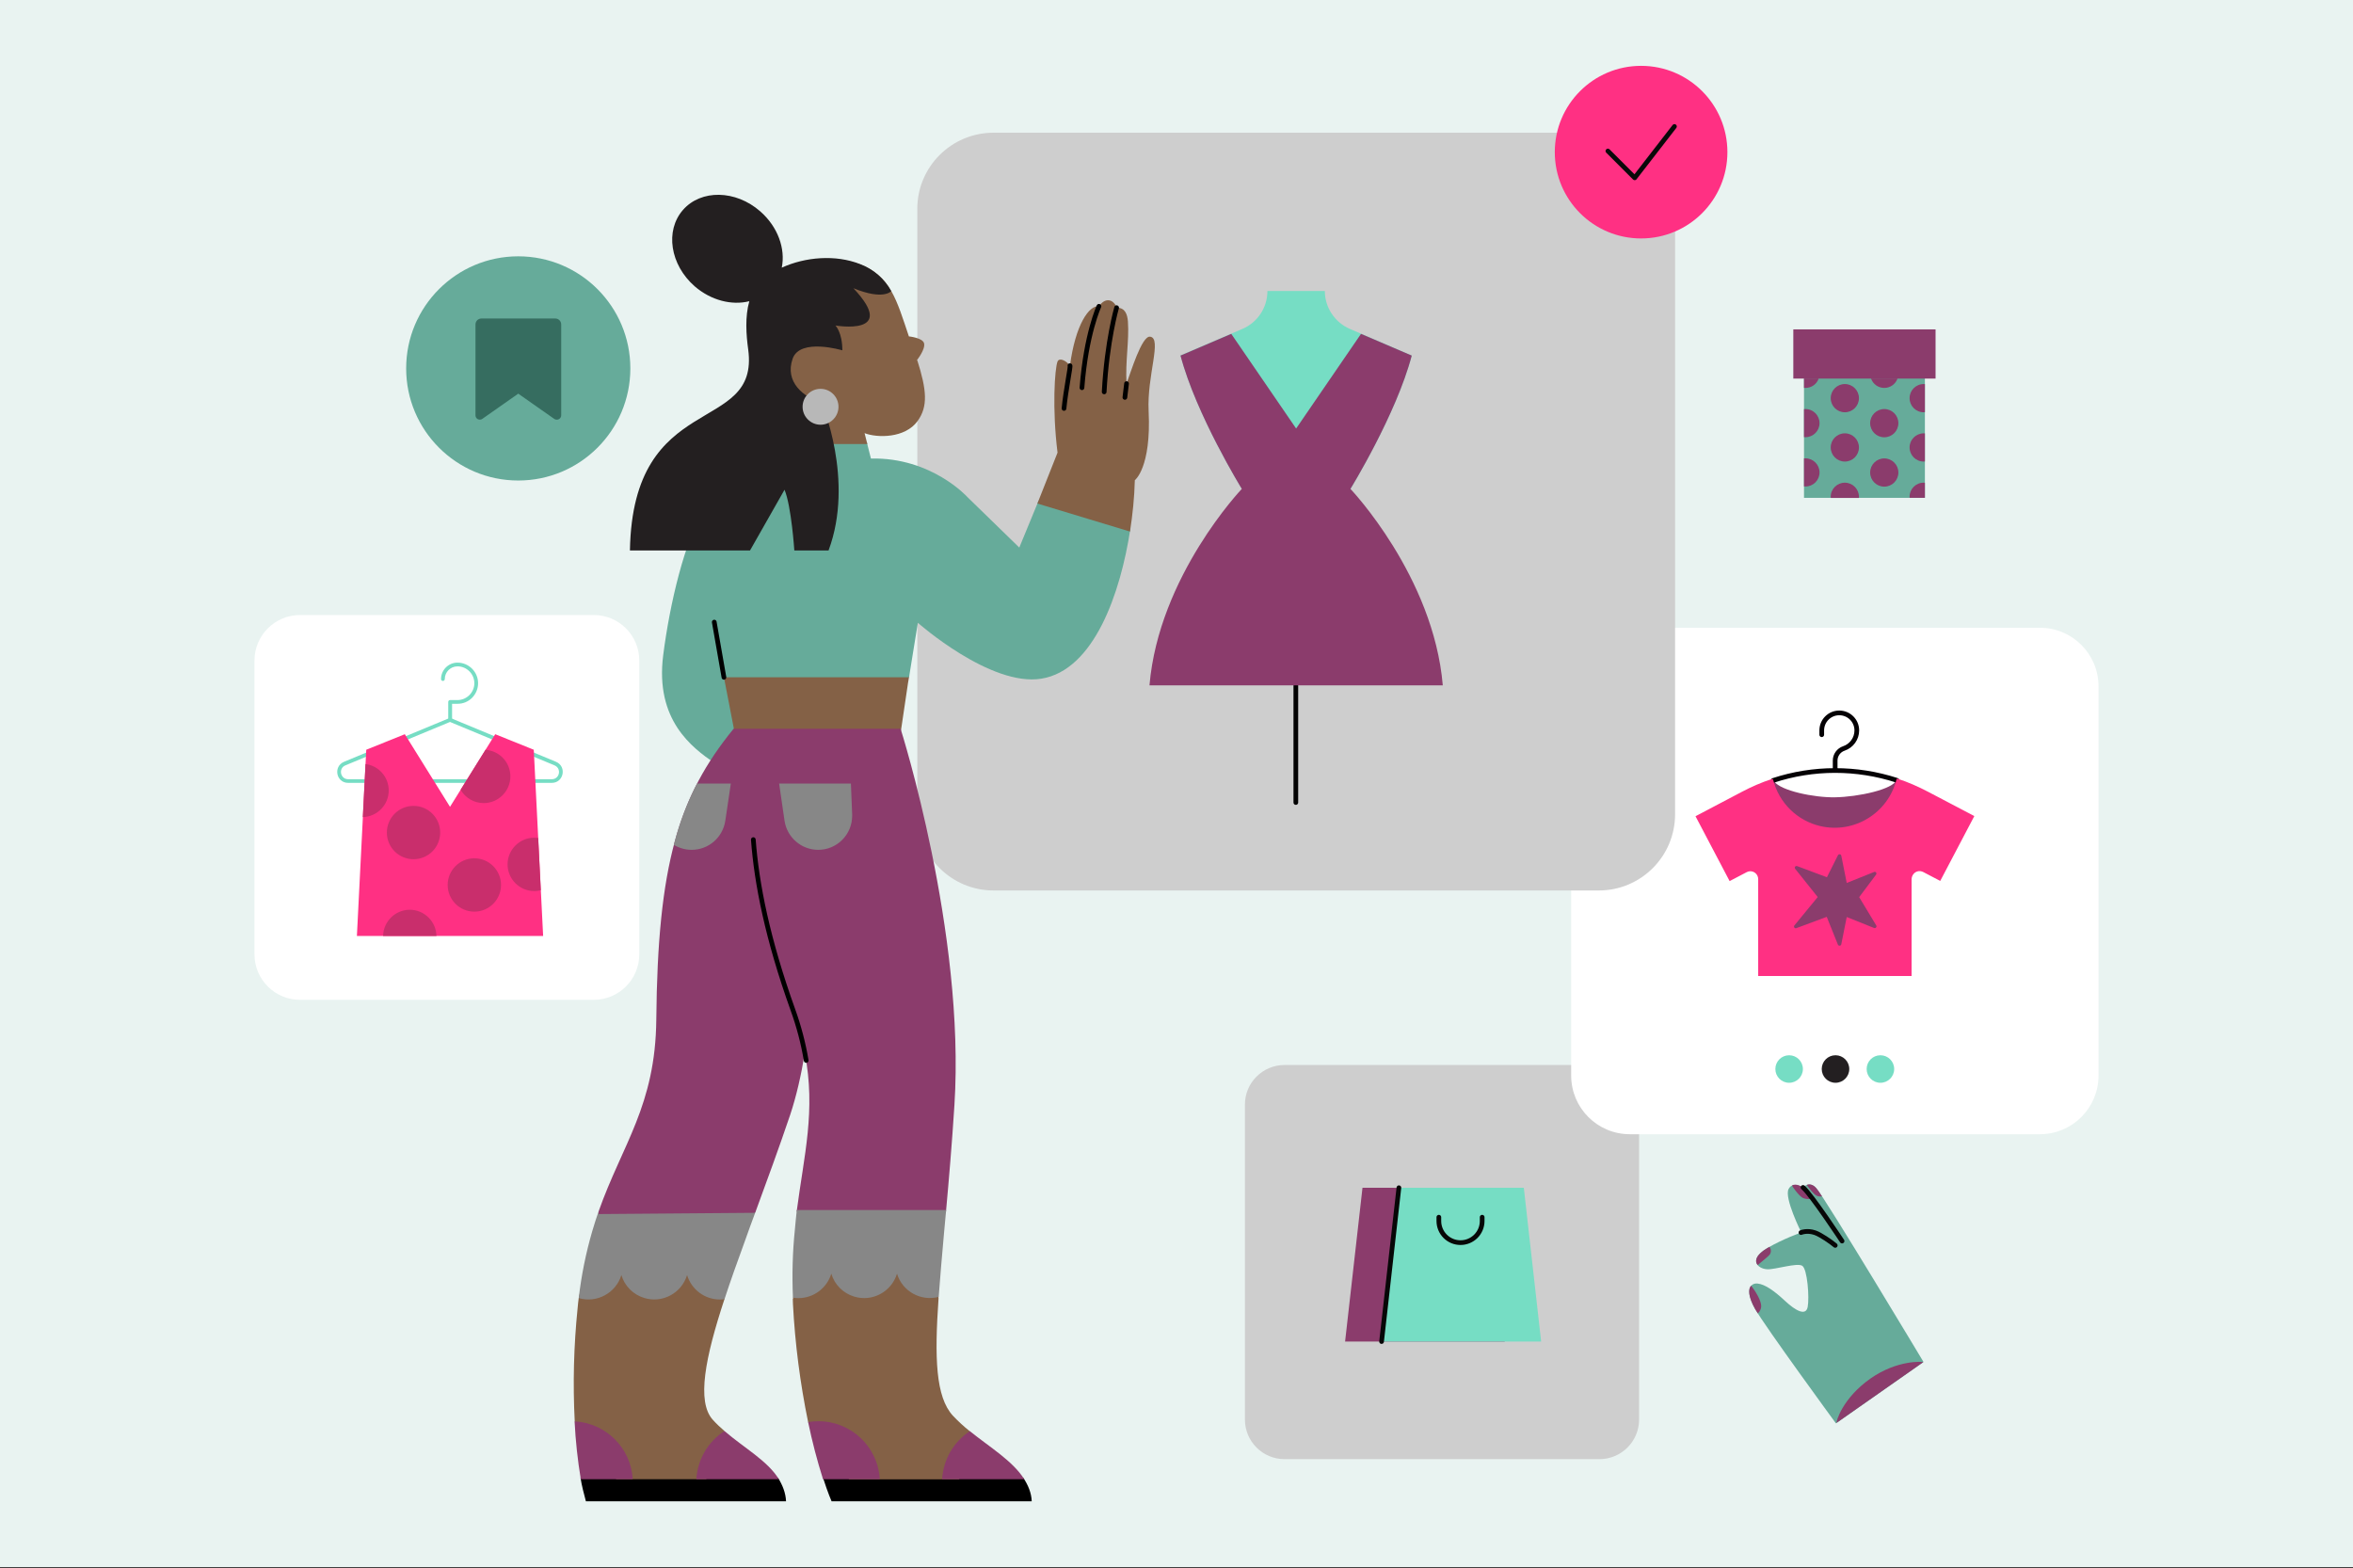 <svg width="2000" height="1333" viewBox="0 0 2000 1333" fill="none" xmlns="http://www.w3.org/2000/svg">
<rect x="0" y="0" width="2000" height="1333" fill="#333333" stroke="none"/>
<g clip-path="url(#clip0_1142_3321)">
<path d="M2000 0H0V1332.05H2000V0Z" fill="#E9F3F1"/>
<path d="M1636.12 316.594H1533.36V423.167H1636.12V316.594Z" fill="#66AB9A"/>
<path d="M1545.87 321.729H1533.36V329.674C1533.75 329.735 1534.19 329.736 1534.56 329.736C1539.71 329.736 1544.22 326.558 1545.87 321.729Z" fill="#8B3C6C"/>
<path d="M1546.56 359.693C1546.56 353.09 1541.23 347.695 1534.56 347.695C1534.19 347.695 1533.75 347.695 1533.36 347.757V371.567C1533.75 371.629 1534.19 371.629 1534.56 371.629C1541.16 371.629 1546.56 366.295 1546.56 359.693Z" fill="#8B3C6C"/>
<path d="M1546.56 401.583C1546.56 394.981 1541.23 389.586 1534.56 389.586C1534.19 389.586 1533.75 389.586 1533.36 389.648V413.458C1533.75 413.519 1534.19 413.519 1534.56 413.519C1541.16 413.581 1546.56 408.186 1546.56 401.583Z" fill="#8B3C6C"/>
<path d="M1568.07 350.431C1574.69 350.431 1580.07 345.06 1580.07 338.433C1580.07 331.807 1574.69 326.436 1568.07 326.436C1561.44 326.436 1556.07 331.807 1556.07 338.433C1556.07 345.06 1561.44 350.431 1568.07 350.431Z" fill="#8B3C6C"/>
<path d="M1568.07 392.325C1574.69 392.325 1580.07 386.954 1580.07 380.327C1580.07 373.701 1574.69 368.33 1568.07 368.33C1561.44 368.33 1556.07 373.701 1556.07 380.327C1556.07 386.954 1561.44 392.325 1568.07 392.325Z" fill="#8B3C6C"/>
<path d="M1568.07 410.281C1561.47 410.281 1556.07 415.615 1556.07 422.279C1556.07 422.599 1556.07 422.919 1556.14 423.227H1580C1580 422.919 1580.07 422.599 1580.07 422.279C1580.07 415.676 1574.67 410.281 1568.07 410.281Z" fill="#8B3C6C"/>
<path d="M1601.59 329.736C1606.66 329.736 1611.17 326.558 1612.88 321.729H1590.35C1592 326.558 1596.51 329.736 1601.59 329.736Z" fill="#8B3C6C"/>
<path d="M1601.59 371.69C1608.21 371.69 1613.58 366.32 1613.58 359.693C1613.58 353.066 1608.21 347.695 1601.59 347.695C1594.96 347.695 1589.59 353.066 1589.59 359.693C1589.59 366.32 1594.96 371.69 1601.59 371.69Z" fill="#8B3C6C"/>
<path d="M1601.59 413.646C1608.21 413.646 1613.58 408.276 1613.58 401.649C1613.58 395.022 1608.21 389.651 1601.59 389.651C1594.96 389.651 1589.59 395.022 1589.59 401.649C1589.59 408.276 1594.96 413.646 1601.59 413.646Z" fill="#8B3C6C"/>
<path d="M1623.11 338.433C1623.11 345.036 1628.44 350.431 1635.11 350.431C1635.43 350.431 1635.81 350.431 1636.12 350.369V326.498C1635.81 326.498 1635.43 326.436 1635.11 326.436C1628.44 326.436 1623.11 331.831 1623.11 338.433Z" fill="#8B3C6C"/>
<path d="M1623.11 380.327C1623.11 386.93 1628.44 392.325 1635.11 392.325C1635.43 392.325 1635.81 392.325 1636.12 392.263V368.392C1635.81 368.392 1635.43 368.33 1635.11 368.33C1628.44 368.392 1623.11 373.725 1623.11 380.327Z" fill="#8B3C6C"/>
<path d="M1623.11 422.218C1623.11 422.538 1623.11 422.846 1623.17 423.166H1636.12V410.343C1635.81 410.343 1635.43 410.282 1635.11 410.282C1628.44 410.22 1623.11 415.615 1623.11 422.218Z" fill="#8B3C6C"/>
<path d="M1645.19 279.975H1524.28V321.806H1645.19V279.975Z" fill="#8B3C6C"/>
<path d="M1560.49 1209.85C1560.49 1209.85 1500.28 1127.6 1491.8 1112.58C1483.02 1097.03 1487.41 1090.39 1493.85 1091.01C1500.31 1091.62 1508.28 1097.41 1517.29 1105.8C1526.31 1114.19 1534.97 1118.86 1536.5 1110.9C1538.02 1102.96 1536.26 1078.7 1531.86 1075.91C1527.45 1073.11 1509 1079.2 1502.17 1078.88C1493.51 1078.47 1486.01 1070.33 1502.3 1060.79C1515.72 1052.97 1531.08 1047.59 1531.08 1047.59C1531.08 1047.59 1516.31 1018.2 1520.27 1010.66C1523.94 1003.68 1532.3 1009.33 1532.3 1009.33C1532.3 1009.33 1538.01 1003.27 1543.85 1010C1552.03 1019.46 1634.95 1157.67 1634.95 1157.67L1560.49 1209.85Z" fill="#66AB9A"/>
<path d="M1535.69 1007.19C1537.82 1006.26 1540.84 1006.52 1543.86 1010.01C1544.71 1011.03 1546.41 1013.38 1548.71 1016.92C1547.07 1017.2 1545.32 1016.99 1543.85 1016.19C1541.58 1015.04 1537.77 1010.11 1535.69 1007.19Z" fill="#8B3C6C"/>
<path d="M1540.54 1018.36C1538.85 1019.2 1535.79 1019.69 1532.46 1018.27C1529.46 1017.04 1522.77 1007.91 1523.26 1007.63C1527.02 1005.39 1532.28 1009.29 1532.28 1009.29C1533.71 1010.6 1540.54 1018.36 1540.28 1018.58L1540.54 1018.36Z" fill="#8B3C6C"/>
<path d="M1504.07 1066.58C1503.03 1067.86 1498.11 1071.95 1493.95 1075.31C1491.26 1071.96 1492.26 1066.64 1502.3 1060.79C1502.89 1060.46 1503.29 1060.15 1504.07 1059.78C1505.36 1061.76 1505.82 1064.34 1504.07 1066.58Z" fill="#8B3C6C"/>
<path d="M1488.47 1092.87C1491.86 1097.07 1497.2 1105.66 1496.99 1110.43C1496.88 1112.71 1495.83 1114.88 1494.09 1116.36C1493.11 1114.83 1492.31 1113.55 1491.76 1112.59C1485.97 1102.22 1485.64 1095.38 1488.47 1092.87Z" fill="#8B3C6C"/>
<path d="M1634.38 1158.08L1561.06 1209.43C1560.51 1208.62 1565.89 1188.64 1589.8 1171.79C1612.7 1155.69 1634.39 1157.38 1634.72 1157.83L1634.38 1158.08Z" fill="#8B3C6C"/>
<path d="M1532.54 1009.32C1539.6 1015.32 1565.71 1054.89 1565.71 1054.89" stroke="#070707" stroke-width="4" stroke-linecap="round"/>
<path d="M1559.91 1058.6C1556.39 1055.6 1547.27 1049.32 1542.74 1047.81C1536.04 1045.53 1531.32 1047.52 1530.79 1047.67" stroke="#070707" stroke-width="4" stroke-linecap="round"/>
<path d="M1091.85 905.248H1359.49C1378.13 905.248 1393.19 920.362 1393.19 938.949V1206.58C1393.19 1225.22 1378.06 1240.28 1359.49 1240.28H1091.85C1073.21 1240.28 1058.15 1225.16 1058.15 1206.58V939.011C1058.09 920.362 1073.21 905.248 1091.85 905.248Z" fill="#CECECE"/>
<path d="M1385.35 533.585H1733.82C1761.41 533.585 1783.7 555.88 1783.7 583.472V914.202C1783.7 941.793 1761.41 964.088 1733.82 964.088H1385.35C1357.76 964.088 1335.46 941.793 1335.46 914.202V583.472C1335.34 555.88 1357.76 533.585 1385.35 533.585Z" fill="white"/>
<path d="M1520.72 920.362C1527.18 920.362 1532.42 915.127 1532.42 908.66C1532.42 902.193 1527.18 896.958 1520.72 896.958C1514.25 896.958 1509.02 902.193 1509.02 908.66C1509.02 915.127 1514.25 920.362 1520.72 920.362Z" fill="#76DDC4"/>
<path d="M1598.32 920.362C1604.78 920.362 1610.02 915.127 1610.02 908.66C1610.02 902.193 1604.78 896.958 1598.32 896.958C1591.85 896.958 1586.61 902.193 1586.61 908.66C1586.61 915.127 1591.85 920.362 1598.32 920.362Z" fill="#76DDC4"/>
<path d="M1560.14 920.362C1566.6 920.362 1571.84 915.127 1571.84 908.66C1571.84 902.193 1566.6 896.958 1560.14 896.958C1553.67 896.958 1548.43 902.193 1548.43 908.66C1548.43 915.127 1553.67 920.362 1560.14 920.362Z" fill="#231F21"/>
<path d="M1559.68 677.699C1541.5 678.007 1513.86 672.045 1508.21 664.445C1507.91 663.99 1507.16 664.224 1507.16 664.741V714.886H1612.21V662.807C1612.21 662.733 1612.06 662.659 1612.06 662.807C1609.46 670.924 1579.43 677.404 1559.68 677.699Z" fill="#8B3C6C"/>
<path d="M1612.28 663.247C1578.09 652.148 1541.21 652.148 1507.09 663.395" stroke="#040104" stroke-width="4" stroke-linecap="round" stroke-linejoin="round"/>
<path d="M1638.67 672.929C1630.39 668.606 1621.83 664.812 1612.96 661.905C1612.52 661.757 1612.06 662.053 1611.99 662.422C1604.92 691.036 1576.15 708.848 1547.32 702.209C1527.65 697.663 1512.15 682.463 1507.16 662.878C1507.01 662.348 1506.5 661.979 1505.89 662.201C1497.26 665.034 1488.83 668.692 1480.79 672.929L1441.15 693.796L1470.14 748.93L1484.66 741.33C1487.95 739.617 1491.96 740.874 1493.67 744.163C1494.2 745.123 1494.43 746.17 1494.43 747.291V829.61H1624.81V747.513C1624.81 744.458 1626.74 741.625 1629.65 740.726C1631.51 740.135 1633.15 740.504 1634.64 741.182L1649.16 748.782L1678.14 693.648L1638.67 672.929Z" fill="#FF3083"/>
<path d="M1548.44 624.508V620.85C1548.44 612.659 1555.07 605.958 1563.35 605.958C1571.54 605.958 1578.24 612.585 1578.24 620.85C1578.24 627.785 1573.84 633.968 1567.21 636.198C1562.82 637.688 1559.84 641.864 1559.84 646.483V653.566" stroke="#040104" stroke-width="4" stroke-linecap="round" stroke-linejoin="round"/>
<path d="M1580.26 762.565L1594.63 743.411C1595 742.894 1595 742.142 1594.63 741.625C1594.26 741.108 1593.51 740.874 1592.92 741.182L1569.68 750.494L1565.06 727.324C1564.91 726.721 1564.45 726.203 1563.79 726.129C1563.19 726.055 1562.52 726.351 1562.22 726.942L1552.84 745.653L1527.5 736.181C1526.91 735.959 1526.16 736.181 1525.79 736.71C1525.42 737.228 1525.42 737.979 1525.86 738.496L1545.02 762.479L1525.2 786.621C1524.75 787.139 1524.75 787.89 1525.12 788.408C1525.49 788.937 1526.23 789.159 1526.84 788.937L1552.69 779.317L1562.15 802.869C1562.37 803.46 1562.89 803.829 1563.57 803.829C1563.64 803.829 1563.64 803.829 1563.72 803.829C1564.38 803.755 1564.91 803.312 1565.06 802.647L1569.68 779.465L1592.92 788.789C1593.51 789.011 1594.19 788.863 1594.63 788.334C1595.08 787.816 1595.08 787.139 1594.78 786.621L1580.26 762.565Z" fill="#8B3C6C"/>
<path d="M254.962 522.771H504.703C526.099 522.771 543.369 540.127 543.369 561.437V811.178C543.369 832.574 526.025 849.843 504.703 849.843H254.962C233.579 849.843 216.297 832.5 216.297 811.178V561.437C216.297 540.127 233.653 522.771 254.962 522.771Z" fill="white"/>
<path d="M469.042 665.435H295.88C290.632 665.435 287.528 661.691 286.814 657.959C286.099 654.214 287.528 649.607 292.381 647.538L381.943 610.388C382.35 610.228 382.744 610.228 383.138 610.388L472.626 647.538C477.479 649.607 478.908 654.3 478.12 657.959C477.393 661.691 474.301 665.435 469.042 665.435ZM382.498 613.652L293.576 650.556C290.152 651.997 289.511 655.089 289.918 657.404C290.398 659.622 292.221 662.331 295.88 662.331H469.042C472.7 662.331 474.535 659.708 475.016 657.478C475.484 655.175 474.769 652.071 471.357 650.556L382.498 613.652Z" fill="#76DDC4"/>
<path d="M382.582 612.46C381.707 612.46 380.993 611.746 380.993 610.871V596.632C380.993 595.758 381.707 595.043 382.582 595.043H388.864C392.682 595.043 396.267 593.528 398.964 590.83C401.674 588.121 403.177 584.536 403.177 580.718C403.177 572.847 396.735 566.405 388.864 566.405C382.902 566.405 378.049 571.258 378.049 577.219C378.049 578.094 377.335 578.808 376.46 578.808C375.586 578.808 374.871 578.094 374.871 577.219C374.871 569.509 381.153 563.227 388.864 563.227C398.484 563.227 406.367 571.098 406.367 580.718C406.367 585.411 404.532 589.796 401.268 593.134C397.93 596.472 393.557 598.221 388.95 598.221H384.257V610.871C384.171 611.746 383.457 612.46 382.582 612.46Z" fill="#76DDC4"/>
<path d="M382.501 685.8L344.082 624.076L311.317 637.281L303.359 795.575H461.654L453.697 637.281L420.932 624.076L382.501 685.8Z" fill="#FF3083"/>
<path d="M403.176 774.897C415.703 774.897 425.853 764.747 425.853 752.22C425.853 739.705 415.703 729.556 403.176 729.556C390.661 729.556 380.512 739.705 380.512 752.22C380.512 764.747 390.661 774.897 403.176 774.897Z" fill="#C92E6C"/>
<path d="M351.485 730.341C364 730.341 374.149 720.192 374.149 707.677C374.149 695.15 364 685 351.485 685C338.97 685 328.82 695.15 328.82 707.677C328.82 720.192 338.97 730.341 351.485 730.341Z" fill="#C92E6C"/>
<path d="M454.086 712.049C441.609 712.049 431.422 722.236 431.422 734.713C431.422 747.204 441.609 757.39 454.086 757.39C455.996 757.39 457.831 757.156 459.654 756.676L457.437 712.283C456.316 712.135 455.207 712.049 454.086 712.049Z" fill="#C92E6C"/>
<path d="M411.139 682.621C423.629 682.621 433.816 672.434 433.816 659.944C433.816 648.021 424.59 638.154 412.654 637.354L391.492 671.326C395.557 678.322 403.034 682.621 411.139 682.621Z" fill="#C92E6C"/>
<path d="M330.407 671.881C330.407 660.512 321.97 650.879 310.674 649.45L308.371 694.545C320.701 694.151 330.407 684.125 330.407 671.881Z" fill="#C92E6C"/>
<path d="M348.306 773.293C335.976 773.293 325.875 783.246 325.629 795.576H370.97C370.736 783.246 360.636 773.293 348.306 773.293Z" fill="#C92E6C"/>
<path d="M440.504 408.438C493.125 408.438 535.781 365.769 535.781 313.148C535.781 260.539 493.125 217.871 440.504 217.871C387.895 217.871 345.227 260.539 345.227 313.148C345.227 365.769 387.895 408.438 440.504 408.438Z" fill="#66AB9A"/>
<path d="M440.506 334.605L471.091 356.063C472.852 357.184 475.094 356.863 476.375 355.102C476.855 354.461 477.015 353.661 477.015 353.02V275.838C477.015 272.955 474.774 270.713 471.891 270.713H409.28C406.398 270.713 404.156 272.955 404.156 275.838V353.02C404.156 355.102 405.758 356.703 407.839 356.703C408.64 356.703 409.28 356.543 409.921 356.063L440.506 334.605Z" fill="#366D60"/>
<path d="M1264.28 1009.76L1158.09 1009.58L1143.3 1140.32H1278.98L1264.28 1009.76Z" fill="#8B3C6C"/>
<path d="M1295.21 1009.58H1189.04L1174.31 1140.32H1309.94L1295.21 1009.58Z" fill="#76DDC4"/>
<path d="M1189.04 1009.58L1174.31 1140.32" stroke="#070707" stroke-width="4" stroke-linecap="round" stroke-linejoin="round"/>
<path d="M1259.81 1034.62V1037.83C1259.81 1040.24 1259.34 1042.63 1258.42 1044.87C1257.48 1047.1 1256.13 1049.14 1254.43 1050.85C1252.71 1052.56 1250.68 1053.91 1248.44 1054.84C1246.21 1055.76 1243.82 1056.24 1241.39 1056.23C1238.98 1056.24 1236.59 1055.76 1234.35 1054.84C1232.12 1053.91 1230.09 1052.56 1228.38 1050.85C1226.66 1049.14 1225.31 1047.1 1224.38 1044.87C1223.46 1042.63 1222.99 1040.24 1222.99 1037.83V1034.62" stroke="#070707" stroke-width="4" stroke-linecap="round" stroke-linejoin="round"/>
<path d="M844.475 112.809H1358.99C1394.83 112.809 1423.78 141.879 1423.78 177.6V692.11C1423.78 727.955 1394.71 756.901 1358.99 756.901H844.475C808.631 756.901 779.684 727.831 779.684 692.11V177.723C779.561 141.879 808.631 112.809 844.475 112.809Z" fill="#CECECE"/>
<path d="M1101.43 570.017V682.132" stroke="#030303" stroke-width="4" stroke-linecap="round" stroke-linejoin="round"/>
<path d="M1147.85 415.555C1147.85 415.555 1186.76 352.377 1199.96 302.244L1147.33 279.555C1134.54 274.025 1126.09 261.362 1126.09 247.381H1077.28C1077.28 261.362 1068.98 274.025 1056.05 279.555L1003.41 302.121C1016.61 352.242 1055.52 415.419 1055.52 415.419L1147.85 415.555Z" fill="#76DDC4"/>
<path d="M1147.85 415.557C1147.85 415.557 1186.76 352.379 1199.95 302.246L1156.83 283.782L1101.68 364.241L1046.55 283.782L1003.41 302.246C1016.6 352.379 1055.52 415.557 1055.52 415.557C1055.52 415.557 984.947 489.562 977.039 582.548H1226.34C1218.42 489.562 1147.85 415.557 1147.85 415.557Z" fill="#8B3C6C"/>
<path d="M1394.89 202.681C1435.42 202.681 1468.26 169.842 1468.26 129.317C1468.26 88.804 1435.42 55.965 1394.89 55.965C1354.38 55.965 1321.54 88.804 1321.54 129.317C1321.54 169.842 1354.38 202.681 1394.89 202.681Z" fill="#FF3083"/>
<path d="M1366.68 128.369L1389.45 151.145L1423.24 107.516" stroke="#090909" stroke-width="4" stroke-linecap="round" stroke-linejoin="round"/>
<path d="M771.829 580.285L765.498 622.99H623.536L615.333 580.395L612.746 567.844L772.888 574.175L771.829 580.285Z" fill="#846146"/>
<path d="M563.707 556.932C569.213 513.648 581.888 458.982 599.49 430.824C615.331 405.363 655.216 391.518 655.216 391.518C655.216 391.518 653.922 385.297 652.05 376.269H736.87L740.269 389.756C791.893 388.586 822.391 422.608 822.391 422.608L866.378 465.424L882.81 425.539L960.83 449.239C952.491 504.139 929.974 569.607 885.15 576.875C841.742 583.92 780.154 529.365 780.154 529.365L772.652 575.704H615.331L624.951 625.455L607.115 648.44C588.343 635.544 556.662 612.078 563.707 556.932Z" fill="#66AB9A"/>
<path d="M898.884 384.721C894.191 347.177 896.531 313.155 898.884 307.292C900.288 303.88 905.917 306.11 909.44 310.803C914.133 275.611 925.86 259.192 934.076 260.362C938.769 253.316 945.802 253.316 949.325 261.532C956.371 261.532 958.243 267.284 958.711 273.271C959.881 289.69 956.371 307.292 957.541 326.064C961.064 316.678 970.45 285.354 977.483 286.167C988.039 287.35 974.785 319.019 976.313 349.517C978.653 397.618 964.574 408.186 964.574 408.186C964.229 422.844 962.702 437.392 960.472 451.828L881.75 428.006L898.884 384.721Z" fill="#846146"/>
<path d="M607.113 528.789L615.329 575.707" stroke="black" stroke-width="4" stroke-linecap="round" stroke-linejoin="round"/>
<path d="M949.088 261.527C949.088 261.527 940.872 289.686 938.531 333.093" stroke="black" stroke-width="4" stroke-linecap="round" stroke-linejoin="round"/>
<path d="M934.072 260.358C934.072 260.358 923.159 283.824 919.648 329.572" stroke="black" stroke-width="4" stroke-linecap="round" stroke-linejoin="round"/>
<path d="M957.537 326.063L956.133 337.789" stroke="black" stroke-width="4" stroke-linecap="round" stroke-linejoin="round"/>
<path d="M909.441 310.798C910.266 310.798 905.807 331.923 904.391 347.172" stroke="black" stroke-width="4" stroke-linecap="round" stroke-linejoin="round"/>
<path d="M661.315 1256.15C665.072 1262.13 667.881 1269.06 668.115 1276.09H498.007C496.246 1269.53 494.485 1262.84 493.438 1256.15H661.315Z" fill="black"/>
<path d="M490.969 1111.85C491.203 1108.91 491.548 1106.11 491.905 1103.28L497.768 1079.35L620.489 1080.18C620.489 1080.18 615.205 1104.34 615.796 1104.22C599.488 1153.73 591.863 1191.5 605.942 1206.88C608.985 1210.28 612.384 1213.44 615.796 1216.37L600.301 1257.32H523.82L488.505 1208.17C486.855 1176.02 487.68 1143.87 490.969 1111.85Z" fill="#846146"/>
<path d="M615.797 1216.37C632.807 1231.04 652.392 1241.6 662.013 1257.31H591.863C592.91 1240.66 601.717 1225.41 615.797 1216.37Z" fill="#8B3C6C"/>
<path d="M488.383 1208.17C515.014 1209.57 536.373 1230.8 537.777 1257.31H493.667C490.97 1241 489.208 1224.58 488.383 1208.17Z" fill="#8B3C6C"/>
<path d="M508.794 1029.72H642.305C639.14 1038.28 635.974 1046.73 633.042 1055.18C626.699 1072.43 620.836 1088.97 615.798 1104.34C614.504 1104.45 613.211 1104.58 611.918 1104.58C599.021 1104.58 587.75 1096.13 584.006 1083.81C579.313 1099.18 563.115 1107.98 547.631 1103.28C538.245 1100.46 530.978 1093.2 528.157 1083.81C523.464 1099.18 507.279 1107.85 491.906 1103.39C494.136 1084.15 498.003 1065.04 503.399 1046.5C505.16 1040.51 506.922 1035.01 508.794 1029.72Z" fill="#878787"/>
<path d="M557.842 866.648C559.012 735.255 576.602 676.955 623.532 619.469H645.704H689.235H765.494C765.494 619.469 820.628 792.742 811.242 939.396C809.135 972.469 806.548 1002.62 804.085 1029.72L803.974 1029.84H677.151C683.372 981.855 693.571 944.323 684.074 895.04C680.908 914.28 676.794 932.116 671.633 947.6C662.136 975.758 651.925 1003.45 642.304 1029.72L641.479 1030.89L508.793 1031.95V1029.72C528.982 972.592 557.128 939.741 557.842 866.648Z" fill="#8B3C6C"/>
<path d="M587.873 722.361C582.478 722.361 577.317 720.834 572.734 718.136C577.317 700.066 583.759 682.698 592.443 666.045H621.192L616.499 697.603C614.38 711.793 602.297 722.361 587.873 722.361Z" fill="#878787"/>
<path d="M876.942 1276.09H706.822C706.822 1276.09 703.78 1269.29 699.555 1256.15H869.785C873.776 1262.13 876.708 1268.93 876.942 1276.09Z" fill="black"/>
<path d="M686.879 1208.75C680.08 1175.66 675.744 1142 673.983 1108.32C673.859 1106.92 673.983 1105.63 673.859 1104.22C674.327 1104.35 677.727 1080.76 677.727 1080.76L796.1 1079.48L797.751 1103.64C794.228 1154.19 795.287 1187.4 809.945 1203.35C814.404 1208.05 819.331 1212.63 824.382 1216.61L815.23 1257.44H721.726L686.879 1208.75Z" fill="#846146"/>
<path d="M824.381 1216.5C841.392 1230.22 860.743 1241.72 870.597 1257.32H800.793C801.741 1240.78 810.413 1225.65 824.381 1216.5Z" fill="#8B3C6C"/>
<path d="M686.879 1208.75C689.811 1208.28 692.754 1208.05 695.686 1208.05C723.364 1208.05 746.25 1229.64 747.765 1257.32H699.554C694.504 1241.37 690.291 1225.18 686.879 1208.75Z" fill="#8B3C6C"/>
<path d="M685.244 901.384C682.78 886.714 679.023 872.401 673.985 858.445C652.281 797.903 643.129 751.219 640.309 713.675" stroke="black" stroke-width="4" stroke-linecap="round" stroke-linejoin="round"/>
<path d="M723.256 666.045H662.246L666.828 697.603C668.935 711.793 681.141 722.361 695.455 722.361C711.406 722.361 724.315 709.452 724.315 693.378C724.315 693.033 724.315 692.553 724.315 692.208L723.256 666.045Z" fill="#878787"/>
<path d="M802.447 1047.56C800.685 1067.63 799.047 1085.92 797.864 1102.35C782.615 1106.34 767.009 1097.66 762.439 1082.64C757.746 1098 741.56 1106.81 726.065 1102.11C716.678 1099.29 709.411 1092.03 706.59 1082.64C702.846 1094.96 691.464 1103.4 678.678 1103.4C677.151 1103.4 675.5 1103.29 673.985 1103.05C673.16 1083.81 673.628 1064.45 675.624 1045.21C676.215 1039.58 676.56 1034.07 677.262 1028.55H804.208C803.617 1035.12 803.026 1041.46 802.447 1047.56Z" fill="#878787"/>
<path d="M659.082 312.796C655.559 294.024 643.475 269.623 664.009 252.612C684.542 235.601 704.485 214.366 731.473 224.934C756.921 234.899 762.082 254.842 772.528 285.931C772.528 285.931 784.254 287.102 785.437 291.795C786.718 296.845 779.573 305.874 779.573 305.874C787.777 331.692 788.836 345.414 780.041 357.731C769.362 372.746 745.305 372.278 734.872 368.177L737.213 377.44H652.048C647.823 357.263 661.545 325.705 659.082 312.796Z" fill="#846146"/>
<path d="M635.975 297.202C634.214 284.527 633.154 269.155 636.911 256.024C622.13 259.768 604.417 255.433 590.449 243.349C569.57 225.045 565.111 196.074 580.484 178.472C595.844 160.87 625.296 161.338 646.174 179.642C661.202 192.785 667.767 211.434 664.478 227.508C684.544 218.356 710.238 216.25 730.994 224.466C742.141 228.568 751.885 237.018 757.514 247.451C757.514 247.451 751.182 255.543 725.365 244.987C764.079 286.054 710.115 276.668 710.115 276.668C710.115 276.668 715.979 282.532 715.979 297.781C715.979 297.781 680.085 286.991 673.753 304.827C666.708 324.769 683.14 337.665 698.389 342.359C698.389 342.359 726.547 408.061 704.252 467.888H675.158C675.158 467.888 672.694 430.356 666.831 416.277L637.502 467.888H535.426C537.778 330.509 645.706 370.406 635.975 297.202Z" fill="#231F20"/>
<path d="M697.449 361.018C689.024 361.018 682.188 354.181 682.188 345.768C682.188 337.343 689.024 330.507 697.449 330.507C705.862 330.507 712.698 337.343 712.698 345.768C712.698 354.181 705.862 361.018 697.449 361.018Z" fill="#B8B8B8"/>
</g>
<defs>
<clipPath id="clip0_1142_3321">
<rect width="2000" height="1333" fill="white"/>
</clipPath>
</defs>
</svg>
